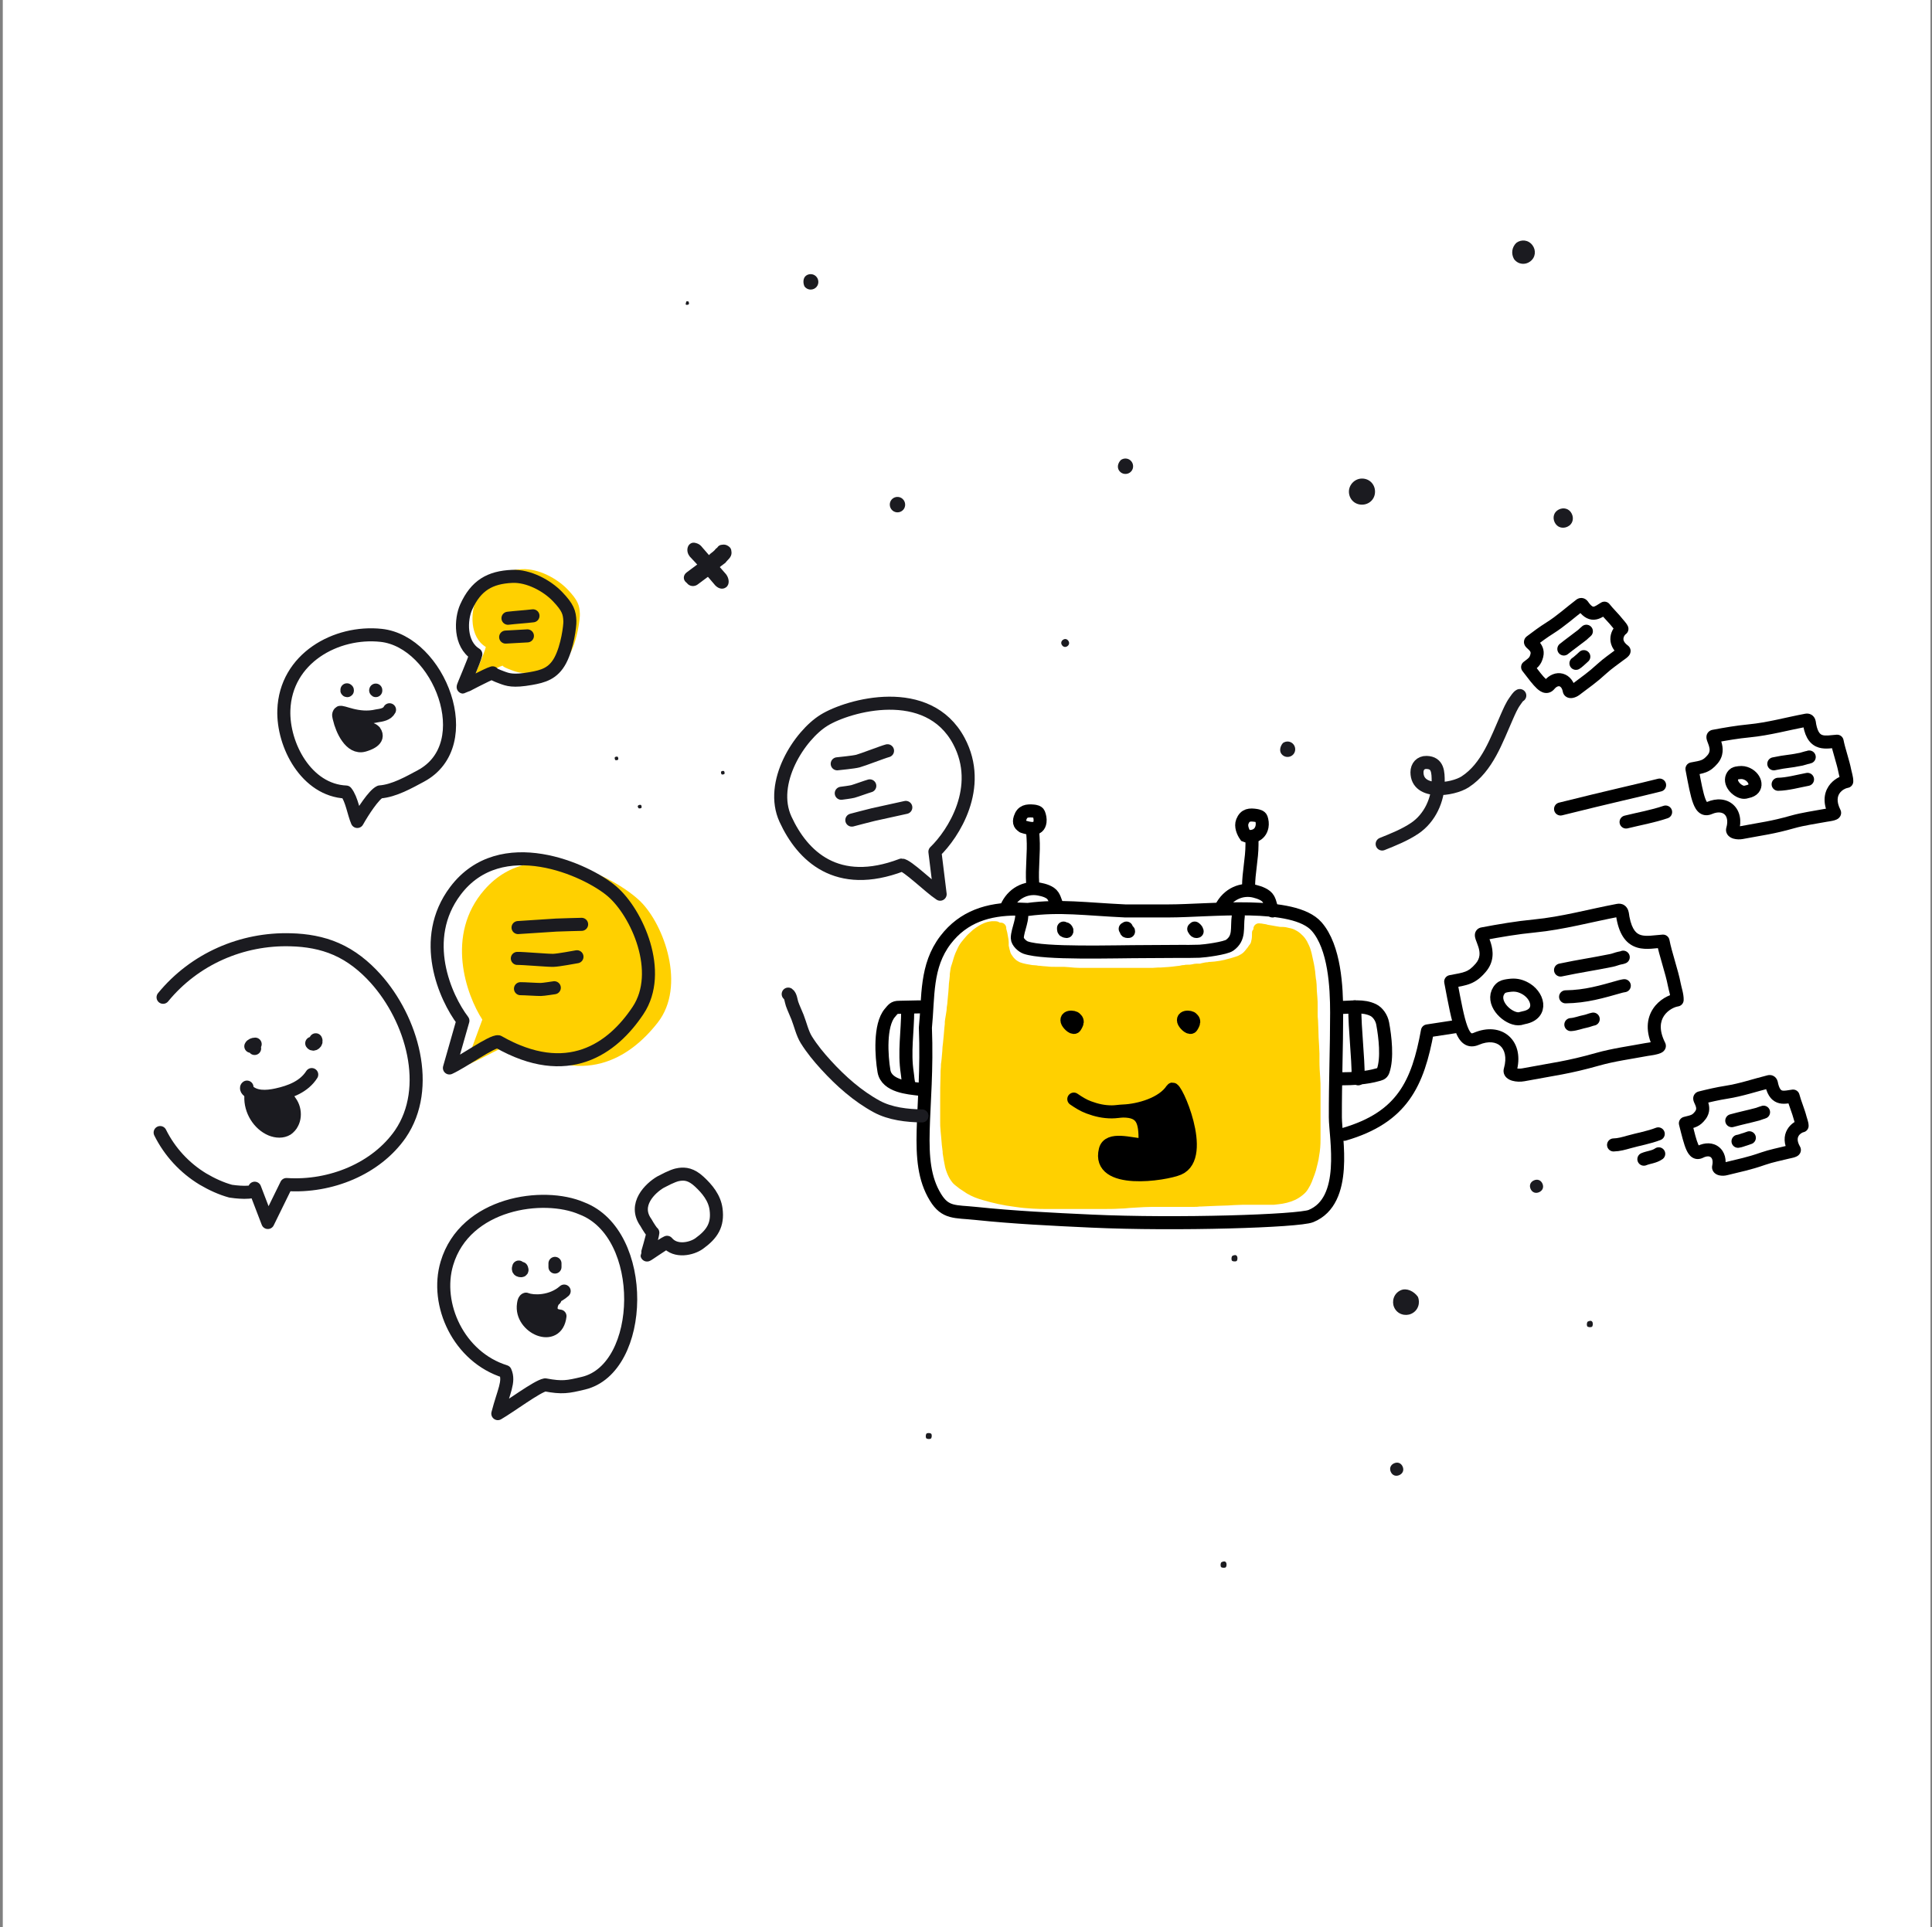 <svg width="444" height="443" viewBox="0 0 444 443" fill="none" xmlns="http://www.w3.org/2000/svg">
<rect x="0" y="0" width="444" height="443" fill="#808080" stroke="none"/>
<g clip-path="url(#clip0_1466_14060)">
<rect width="443" height="443" transform="translate(0.641)" fill="white"/>
<path d="M228.634 211.75C228.389 211.75 228.144 211.75 227.9 211.75C227.165 211.831 226.512 211.994 225.859 212.319C225.288 212.562 224.798 212.888 224.308 213.213C223.819 213.538 223.411 213.863 222.839 214.431C222.35 214.838 221.942 215.325 221.534 215.813C221.126 216.301 220.717 216.788 220.391 217.357C220.065 217.926 219.82 218.576 219.575 219.063C219.33 219.632 219.167 220.201 219.004 220.77C218.922 221.014 218.84 221.257 218.759 221.583C218.677 221.745 218.677 221.908 218.595 222.07C218.432 222.558 218.432 222.964 218.351 223.37C218.269 223.695 218.269 224.02 218.269 224.345C218.269 224.589 218.187 224.914 218.187 225.158C218.106 225.727 218.024 226.377 218.024 226.946C218.024 227.352 217.943 227.677 217.943 228.083C217.943 228.327 217.861 228.652 217.861 228.896C217.779 229.465 217.779 230.115 217.698 230.765C217.616 231.253 217.535 231.74 217.535 232.228C217.453 232.959 217.29 233.609 217.208 234.259C217.126 234.666 217.126 234.991 217.126 235.397C217.126 235.641 217.045 235.885 217.045 236.128C216.963 236.779 216.963 237.347 216.882 237.997C216.8 238.566 216.8 239.135 216.718 239.704C216.637 240.354 216.555 240.923 216.555 241.573C216.474 242.223 216.474 242.792 216.392 243.442C216.392 243.686 216.31 243.93 216.31 244.173C216.229 244.498 216.229 244.905 216.229 245.23C216.147 245.88 216.147 246.449 216.147 247.099C216.065 249.049 216.065 251.081 216.065 253.031V254.494C216.065 255.631 216.065 256.85 216.065 257.988C216.065 258.557 216.065 259.044 216.147 259.694V259.857C216.229 260.426 216.229 260.995 216.31 261.563C216.392 262.62 216.474 263.676 216.637 264.733V264.814V265.058C216.718 265.545 216.8 266.033 216.882 266.602C216.963 267.17 217.126 267.739 217.208 268.308C217.616 269.852 218.269 271.152 219.085 272.046C219.493 272.453 219.983 272.778 220.473 273.184L220.717 273.346C221.207 273.671 221.697 273.996 222.187 274.322C223.411 275.053 224.717 275.54 225.941 275.866C228.144 276.516 230.593 277.084 233.286 277.409C234.837 277.653 236.143 277.735 237.367 277.816C238.509 277.897 239.652 277.897 240.795 277.897H241.284C243.325 277.897 245.447 277.897 247.487 277.897H248.385H249.282H251.078C251.731 277.897 252.384 277.897 253.118 277.897C254.751 277.897 256.056 277.897 257.199 277.816C258.015 277.816 258.831 277.735 259.647 277.653C260.137 277.653 260.627 277.572 261.035 277.572C262.341 277.491 263.565 277.409 264.871 277.409C266.421 277.409 268.054 277.409 269.604 277.409H270.094H270.584C271.155 277.409 271.808 277.409 272.379 277.409H272.869H273.359C273.685 277.409 274.012 277.409 274.338 277.409C274.746 277.409 275.236 277.409 275.644 277.328H276.052C277.113 277.247 278.337 277.247 279.725 277.166C280.541 277.166 281.438 277.084 282.255 277.084C282.663 277.084 283.071 277.003 283.56 277.003C284.785 276.922 286.09 276.922 287.151 276.922C288.376 276.922 289.681 276.922 290.906 276.922H291.395H291.885C292.212 276.922 292.456 276.922 292.783 276.922C293.599 276.841 294.17 276.759 294.742 276.678C296.129 276.434 297.353 276.028 298.414 275.378C299.067 274.972 299.557 274.565 299.965 274.159C300.455 273.671 300.781 273.021 301.107 272.453C301.352 271.965 301.597 271.396 301.842 270.665C302.005 270.258 302.25 269.608 302.413 269.04C302.495 268.714 302.577 268.389 302.658 268.064C302.74 267.821 302.74 267.658 302.821 267.414C302.985 266.845 303.066 266.277 303.148 265.708C303.393 264.408 303.474 263.189 303.474 261.807C303.474 260.67 303.474 259.451 303.474 258.313C303.474 256.606 303.474 254.9 303.474 253.275V251.243V250.431C303.474 249.537 303.474 248.561 303.393 247.586C303.311 246.449 303.229 245.23 303.229 243.848C303.229 243.279 303.229 242.711 303.229 242.142C303.229 241.573 303.148 241.004 303.148 240.354C303.066 239.135 302.985 237.835 302.985 236.697C302.985 235.966 302.903 235.316 302.903 234.584C302.821 234.016 302.821 233.447 302.821 232.878C302.821 232.39 302.821 231.903 302.821 231.415C302.821 230.684 302.821 229.871 302.74 229.14C302.658 228.165 302.577 227.271 302.577 226.296C302.577 225.971 302.495 225.727 302.495 225.402L302.413 224.996C302.413 224.752 302.332 224.508 302.332 224.264C302.332 224.02 302.25 223.695 302.25 223.452V223.614V223.37C302.087 222.07 301.842 220.932 301.597 219.876C301.516 219.388 301.352 218.82 301.189 218.251C301.026 217.682 300.699 217.032 300.373 216.382C300.046 215.813 299.638 215.244 299.149 214.838C298.741 214.431 298.333 214.106 297.68 213.781C297.272 213.538 296.7 213.375 296.211 213.294L295.884 213.213C295.313 213.05 294.742 213.05 294.17 213.05C293.844 212.969 293.517 212.969 293.191 212.888C292.62 212.806 291.967 212.644 291.314 212.562L291.069 212.481L290.661 212.4H290.579C290.171 212.319 289.763 212.237 289.355 212.237H289.273C288.62 212.237 288.049 212.806 288.049 213.456C288.049 213.538 288.049 213.538 288.049 213.619C287.804 213.863 287.723 214.106 287.723 214.431C287.723 215 287.723 215.488 287.641 215.894C287.56 216.138 287.56 216.382 287.478 216.626C287.396 216.869 287.233 217.113 287.07 217.276C286.988 217.438 286.825 217.601 286.743 217.763C286.335 218.251 286.009 218.738 285.601 219.063C285.356 219.226 285.193 219.388 284.948 219.47C284.703 219.632 284.377 219.795 284.05 219.876C283.316 220.12 282.499 220.364 281.765 220.526L281.52 220.607C280.786 220.77 279.969 220.932 279.153 221.014C278.827 221.014 278.5 221.095 278.174 221.095C277.929 221.095 277.766 221.095 277.521 221.176C277.031 221.176 276.542 221.339 276.052 221.42L275.807 221.501H275.399H274.991C274.664 221.501 274.256 221.583 273.93 221.664C273.603 221.745 273.277 221.745 272.869 221.745C272.624 221.745 272.379 221.745 272.134 221.826C271.726 221.826 271.4 221.908 271.073 221.989C270.829 221.989 270.584 222.07 270.339 222.07C269.196 222.233 268.054 222.314 266.666 222.395H266.095C265.687 222.395 265.279 222.476 264.871 222.476C264.463 222.476 264.055 222.476 263.728 222.476H263.32H262.912H258.913H257.036H255.159C253.934 222.476 252.71 222.476 251.486 222.476C250.343 222.476 249.282 222.476 248.14 222.476C247.324 222.476 246.508 222.395 245.691 222.314C245.283 222.314 244.957 222.233 244.549 222.233C244.059 222.233 243.651 222.233 243.161 222.233H242.59C241.937 222.233 241.284 222.233 240.713 222.151C240.386 222.151 239.978 222.07 239.652 222.07C239.407 222.07 239.162 221.989 238.917 221.989C238.673 221.989 238.509 221.989 238.265 221.908C237.938 221.908 237.53 221.826 237.204 221.826C236.714 221.745 236.224 221.664 235.816 221.583C235.326 221.501 234.837 221.339 234.347 221.176C234.021 221.014 233.776 220.851 233.531 220.689C233.286 220.445 232.96 220.201 232.715 219.795C232.47 219.47 232.307 219.226 232.225 218.982C232.062 218.413 231.899 217.844 231.817 217.357C231.817 217.194 231.817 217.032 231.817 216.869V216.544C231.817 216.138 231.735 215.732 231.654 215.325C231.572 214.675 231.409 214.025 231.246 213.456C231.246 213.375 231.246 213.375 231.246 213.294C231.246 212.644 230.674 212.075 230.021 212.075H229.777C229.287 211.75 228.96 211.75 228.634 211.75Z" fill="#FFD000"/>
<path d="M236.21 209.044C235.354 209.044 234.504 208.946 233.66 208.946C227.147 208.946 221.415 210.655 217.287 216.065C212.698 222.08 213.387 229.06 212.669 236.212C213.407 255.578 209.801 266.721 214.983 275.202C217.264 278.934 219.473 278.416 224.193 278.91C233.06 279.84 241.915 280.264 250.815 280.677C270.423 281.585 298.429 280.677 301.269 279.519C309.937 275.987 306.898 261.543 306.884 256.817C306.858 248.773 307.179 240.775 307.179 232.746C307.179 226.907 306.728 217.731 302.593 212.991C297.329 206.955 278.05 209.382 268.567 209.382L258.569 209.382C249.261 208.946 243.635 208.065 236.21 209.044Z" stroke="black" stroke-width="3" stroke-linecap="round"/>
<path d="M308.199 231.559C310.629 231.559 313.277 231.028 315.612 232.179C316.561 232.646 317.496 233.849 317.76 235.272C318.332 238.355 318.891 243.212 317.864 246.149C317.612 246.87 317.038 246.91 316.538 247.055C314.047 247.781 310.816 247.973 308.199 247.973" stroke="black" stroke-width="3" stroke-linecap="round"/>
<path d="M311.349 231.436C311.349 237.026 312.136 242.496 312.136 247.973" stroke="black" stroke-width="3" stroke-linecap="round"/>
<path d="M211.341 231.436C209.756 231.436 208.164 231.536 206.591 231.536C205.458 231.536 205.214 231.995 204.501 232.829C202.102 235.637 202.56 242.752 203.15 246.213C203.751 249.736 208.966 250.063 211.056 250.336" stroke="black" stroke-width="3" stroke-linecap="round"/>
<path d="M208.978 249.548C208.647 248.615 208.653 247.623 208.503 246.661C207.748 241.818 208.601 237.051 208.601 232.224" stroke="black" stroke-width="3" stroke-linecap="round"/>
<path d="M280.638 208.605C282.212 205.474 285.391 204.11 288.372 204.868C289.499 205.154 290.951 205.667 291.488 206.635C291.995 207.548 292.032 208.504 292.45 209.387" stroke="black" stroke-width="3" stroke-linecap="round"/>
<path d="M286.937 203.875C286.937 200.559 287.725 197.376 287.725 194.123C287.725 193.699 287.725 193.275 287.725 192.851" stroke="black" stroke-width="3" stroke-linecap="round"/>
<path d="M290.033 189.997C289.62 192.16 287.529 192.591 286.215 192.063C285.648 191.249 285.087 189.915 285.511 188.838C286.134 187.256 287.241 187.211 288.689 187.438C289.062 187.496 289.72 187.66 289.862 188.08C290.063 188.673 290.154 189.363 290.033 189.997Z" stroke="black" stroke-width="3" stroke-linecap="round"/>
<path d="M231.288 208.596C232.652 205.368 235.734 203.797 238.758 204.356C239.902 204.567 241.384 204.982 241.985 205.913C242.551 206.79 242.651 207.742 243.126 208.596" stroke="black" stroke-width="3" stroke-linecap="round"/>
<path d="M237.321 203.062C237.086 199.516 237.646 196.061 237.415 192.584C237.385 192.13 237.355 191.677 237.325 191.224" stroke="black" stroke-width="3" stroke-linecap="round"/>
<path d="M235.067 189.985C236.413 190.424 238.745 191.081 239.013 188.895C239.092 188.254 238.955 187.572 238.716 186.994C238.546 186.583 237.88 186.463 237.503 186.43C236.043 186.3 234.941 186.418 234.425 188.037C234.073 189.14 234.425 189.701 235.358 190.078" stroke="black" stroke-width="3" stroke-linecap="round"/>
<path d="M246.777 252.637C247.907 253.408 248.952 254.074 250.239 254.55C251.995 255.199 253.633 255.572 255.517 255.572C256.397 255.572 257.228 255.409 258.091 255.376M258.091 255.376C262.671 255.376 263.163 257.888 263.163 262.221C263.163 263.095 262.984 263.107 262.194 263.107C260.082 263.107 254.773 261.287 254.016 264.325C252.012 272.37 267.765 269.947 270.869 268.613C277.389 265.809 270.057 249.311 269.368 250.386C267.238 253.711 261.713 255.242 258.091 255.376Z" stroke="black" stroke-width="3" stroke-linecap="round"/>
<path d="M273.903 234.291C274.336 233.821 271.648 233.307 272.009 234.718C272.14 235.23 273.201 236.391 273.741 236.121C273.92 236.031 274.326 235.186 274.336 234.966C274.389 233.831 273.005 233.861 272.604 234.731" stroke="black" stroke-width="3" stroke-linecap="round"/>
<path d="M247.13 234.291C247.563 233.821 244.874 233.307 245.235 234.718C245.366 235.23 246.428 236.391 246.967 236.121C247.146 236.031 247.553 235.186 247.563 234.966C247.615 233.831 246.231 233.861 245.831 234.731" stroke="black" stroke-width="3" stroke-linecap="round"/>
<path d="M234.571 209.387C235.413 210.83 233.791 213.719 233.791 215.632C233.791 216.475 234.93 217.535 235.708 217.806C239.992 219.301 255.721 218.73 263.489 218.73C265.999 218.73 268.508 218.686 271.017 218.686C272.566 218.686 274.116 218.705 275.663 218.644C276.86 218.597 281.632 217.964 282.606 217.262C284.99 215.544 284.181 213.325 284.575 210.552" stroke="black" stroke-width="3" stroke-linecap="round"/>
<path d="M244.414 213.325C244.42 213.702 244.42 213.898 244.651 213.982C244.718 214.007 245.139 214.194 245.18 214.071C245.274 213.789 245.043 213.567 244.928 213.501" stroke="black" stroke-width="3" stroke-linecap="round"/>
<path d="M258.875 213.325C258.727 213.904 258.676 214.176 259.352 214.1C259.521 214.081 258.734 213.541 258.588 213.497" stroke="black" stroke-width="3" stroke-linecap="round"/>
<path d="M274.338 213.521C274.482 213.772 274.613 214.014 274.816 214.087C274.854 214.101 275.147 214.15 275.124 214.055C275.036 213.686 274.749 213.456 274.556 213.325" stroke="black" stroke-width="3" stroke-linecap="round"/>
<path d="M263.079 256.048C263.67 255.466 264.341 254.961 264.993 254.448C265.316 254.193 265.681 254.014 266.015 253.778C266.351 253.541 266.683 253.305 267.039 253.096C267.452 252.854 267.906 252.613 268.359 252.464C268.466 252.429 268.544 252.366 268.645 252.317C268.777 252.254 268.92 252.21 269.048 252.141C269.356 251.976 269.903 251.755 270.19 252.07C270.321 252.214 270.37 252.431 270.421 252.612C270.479 252.813 270.54 253.012 270.592 253.215C270.795 254.015 271.034 254.816 271.321 255.592C271.562 256.246 271.729 256.92 271.931 257.586C272.041 257.95 272.141 258.314 272.243 258.68C272.344 259.04 272.376 259.406 272.462 259.769C272.534 260.073 272.539 260.378 272.592 260.684C272.669 261.122 272.716 261.592 272.739 262.037C272.776 262.769 272.783 263.535 272.667 264.259C272.604 264.654 272.478 265.035 272.293 265.389C272.193 265.582 271.976 265.693 271.816 265.835C271.574 266.05 271.296 266.259 271.008 266.41C270.324 266.77 269.655 267.098 268.895 267.279C268.18 267.45 267.465 267.626 266.75 267.796C265.958 267.985 265.162 268.095 264.356 268.199C264.16 268.224 263.966 268.27 263.768 268.289C263.526 268.311 263.288 268.308 263.046 268.343C262.712 268.392 262.371 268.443 262.033 268.447C261.375 268.455 260.704 268.312 260.063 268.177C259.848 268.131 259.627 268.057 259.421 267.98C258.974 267.815 258.484 267.705 258.021 267.593C257.726 267.521 257.412 267.467 257.125 267.367C257.023 267.331 256.932 267.272 256.856 267.197C256.616 266.96 256.38 266.749 256.295 266.412C256.221 266.119 256.231 265.783 256.231 265.483C256.231 265.239 256.213 264.988 256.245 264.746C256.276 264.513 256.49 263.968 256.724 263.875C256.944 263.787 257.239 263.787 257.468 263.783C257.949 263.777 258.414 263.789 258.889 263.845C259.306 263.894 259.726 263.938 260.146 263.888C260.736 263.819 261.308 263.658 261.881 263.509C262.323 263.394 262.763 263.292 263.212 263.209C263.55 263.147 263.863 263.068 264.175 262.917C264.673 262.677 265.019 262.123 265.045 261.575C265.061 261.256 265.068 260.915 264.997 260.604C264.873 260.065 264.841 259.513 264.817 258.961C264.798 258.527 264.702 258.103 264.673 257.67C264.651 257.336 264.512 257.052 264.438 256.733C264.389 256.523 264.344 256.279 264.381 256.064C264.441 255.719 264.683 255.524 264.91 255.285C265.032 255.156 265.164 255.076 265.309 254.976C265.579 254.79 265.827 254.582 266.112 254.419C266.608 254.135 267.136 253.947 267.659 253.721C268.056 253.549 268.496 253.387 268.929 253.328C269.122 253.301 269.271 253.383 269.374 253.552C269.448 253.673 269.469 253.83 269.493 253.966C269.557 254.335 269.607 254.705 269.641 255.078C269.713 255.871 269.79 256.678 269.988 257.451C270.117 257.953 270.258 258.448 270.398 258.946C270.522 259.389 270.67 259.814 270.711 260.275C270.774 260.994 270.799 261.71 270.799 262.432C270.799 263.045 270.706 263.63 270.601 264.233C270.568 264.427 270.497 264.706 270.376 264.862C270.275 264.991 270.123 265.061 269.977 265.132C269.471 265.378 268.908 265.498 268.386 265.708C267.828 265.932 267.221 266.086 266.64 266.24C266.162 266.367 265.674 266.484 265.189 266.584C264.716 266.681 264.246 266.826 263.768 266.899C262.839 267.04 261.856 267.212 260.916 267.102C260.265 267.026 259.62 266.926 258.972 266.839C258.647 266.795 258.107 266.703 257.987 266.348C257.871 266.006 258.238 265.851 258.53 265.795C259.424 265.625 260.353 265.963 261.241 265.671C261.464 265.598 261.677 265.508 261.895 265.421C262.227 265.289 262.596 265.236 262.952 265.211C263.557 265.169 264.158 265.18 264.762 265.108C265.213 265.054 265.66 264.965 266.104 264.862C266.939 264.668 267.732 264.28 268.58 264.141C268.828 264.1 269.146 264.068 269.286 263.826C269.417 263.598 269.293 263.268 269.244 263.034C269.127 262.473 269.046 261.907 269.006 261.335C268.964 260.743 268.981 260.149 268.981 259.556C268.981 258.947 269.025 258.325 268.933 257.721C268.888 257.427 268.876 257.14 268.812 256.847C268.757 256.588 268.657 256.363 268.572 256.113C268.486 255.864 268.371 255.629 268.296 255.375C268.281 255.325 268.238 255.204 268.172 255.19C268.096 255.173 268.003 255.257 267.955 255.303C267.79 255.458 267.638 255.628 267.462 255.772C267.203 255.985 266.878 256.157 266.591 256.323C266.514 256.367 266.51 256.551 266.517 256.623C266.531 256.769 266.659 256.924 266.743 257.034C266.92 257.267 266.979 257.491 267.064 257.761C267.204 258.21 267.372 258.677 267.432 259.144C267.467 259.422 267.462 259.711 267.462 259.991C267.462 260.439 267.479 260.891 267.459 261.339C267.443 261.716 267.415 262.109 267.35 262.482C267.318 262.666 267.306 262.86 267.201 263.019C267.079 263.204 266.824 263.226 266.627 263.272C266.141 263.386 265.662 263.501 265.188 263.654C265.106 263.68 264.918 263.838 264.953 263.76C265.017 263.618 265.102 263.486 265.177 263.35C265.414 262.915 265.568 262.431 265.695 261.955C265.916 261.133 265.893 260.239 265.893 259.392C265.893 259.116 265.899 258.849 265.938 258.574C265.955 258.45 265.964 258.316 265.998 258.195C266.012 258.147 266.053 258.381 266.054 258.383C266.123 258.786 266.122 259.198 266.115 259.605C266.106 260.07 266.135 260.598 266.018 261.052C265.847 261.712 265.521 262.438 265.067 262.961C264.834 263.229 264.539 263.427 264.24 263.617C263.711 263.954 263.172 264.273 262.587 264.503C261.884 264.78 261.138 265.073 260.397 265.225C260.013 265.304 259.61 265.348 259.219 265.383C258.949 265.408 258.66 265.423 258.389 265.397C258.183 265.377 258.012 265.31 257.825 265.231" stroke="black" stroke-width="3" stroke-linecap="round"/>
<path d="M216.057 205.538C213.636 203.957 208.41 198.79 207.201 198.841C192.297 204.504 184.406 196.739 180.525 188.321C176.644 179.904 183.762 169.012 189.382 165.547C195.003 162.083 213.249 156.989 220.362 170.319C226.051 180.983 219.062 191.735 214.856 195.778L216.057 205.538Z" stroke="#1B1B20" stroke-width="3" stroke-miterlimit="10" stroke-linecap="round" stroke-linejoin="round"/>
<path d="M192.405 175.566C192.991 175.489 196.098 175.213 197.162 174.937C198.226 174.661 202.902 172.842 203.965 172.566" stroke="#1B1B20" stroke-width="3" stroke-miterlimit="10" stroke-linecap="round" stroke-linejoin="round"/>
<path d="M193.334 182.337C193.664 182.287 195.413 182.077 196.016 181.92C196.619 181.764 199.286 180.793 199.889 180.636" stroke="#1B1B20" stroke-width="3" stroke-miterlimit="10" stroke-linecap="round" stroke-linejoin="round"/>
<path d="M195.762 188.506C196.368 188.349 199.543 187.505 200.685 187.237C201.827 186.968 207.027 185.857 208.168 185.589" stroke="#1B1B20" stroke-width="3" stroke-miterlimit="10" stroke-linecap="round" stroke-linejoin="round"/>
<path d="M333.39 225.628L333.112 224.154C332.298 224.308 331.762 225.093 331.916 225.907L333.39 225.628ZM340.28 222.455L339.142 221.478L340.28 222.455ZM352.638 212.84L352.782 214.334L352.638 212.84ZM382.187 216.324L383.661 216.046C383.521 215.303 382.849 214.78 382.094 214.827L382.187 216.324ZM385.429 229.846L385.655 231.329C386.37 231.22 386.905 230.617 386.929 229.894L385.429 229.846ZM381.327 240.347L382.668 239.674L381.327 240.347ZM367.172 243.474L366.764 242.031L367.172 243.474ZM339.267 238.783L339.859 240.161L339.267 238.783ZM340.958 216.13C344.954 215.376 348.797 214.717 352.782 214.334L352.494 211.347C348.371 211.744 344.422 212.423 340.402 213.182L340.958 216.13ZM372.118 210.715C372.132 210.713 371.916 210.752 371.654 210.587C371.537 210.514 371.459 210.428 371.412 210.363C371.39 210.331 371.375 210.305 371.367 210.288C371.358 210.271 371.354 210.261 371.354 210.26C371.353 210.259 371.355 210.265 371.359 210.278C371.363 210.291 371.368 210.31 371.373 210.336C371.384 210.389 371.396 210.456 371.408 210.546C371.422 210.645 371.431 210.723 371.448 210.848C371.463 210.958 371.481 211.092 371.507 211.228L374.455 210.672C374.427 210.526 374.42 210.421 374.379 210.127C374.347 209.9 374.292 209.554 374.165 209.213C374.036 208.867 373.78 208.38 373.248 208.046C372.693 207.698 372.084 207.669 371.561 207.767L372.118 210.715ZM380.713 216.603C380.999 218.116 381.532 219.963 382.036 221.71C382.552 223.504 383.039 225.199 383.292 226.544L386.24 225.987C385.955 224.474 385.422 222.628 384.918 220.88C384.402 219.087 383.915 217.391 383.661 216.046L380.713 216.603ZM383.292 226.544C383.404 227.134 383.612 227.886 383.73 228.391C383.869 228.983 383.942 229.44 383.93 229.798L386.929 229.894C386.953 229.121 386.8 228.343 386.651 227.707C386.481 226.983 386.339 226.511 386.24 225.987L383.292 226.544ZM379.986 241.019C379.859 240.766 379.801 240.443 379.877 240.108C379.946 239.802 380.101 239.601 380.194 239.502C380.355 239.33 380.495 239.285 380.429 239.314C380.342 239.352 380.127 239.416 379.783 239.489C379.465 239.556 379.119 239.612 378.818 239.658C378.569 239.696 378.244 239.74 378.122 239.763L378.679 242.711C378.673 242.712 378.682 242.71 378.721 242.704C378.755 242.699 378.798 242.693 378.854 242.685C378.961 242.669 379.106 242.648 379.267 242.624C379.588 242.575 379.999 242.509 380.4 242.425C380.775 242.346 381.241 242.232 381.624 242.066C381.793 241.992 382.114 241.84 382.383 241.553C382.53 241.396 382.719 241.137 382.802 240.771C382.892 240.375 382.826 239.99 382.668 239.674L379.986 241.019ZM378.122 239.763C374.515 240.444 370.494 240.975 366.764 242.031L367.581 244.917C371.142 243.91 374.839 243.436 378.679 242.711L378.122 239.763ZM366.764 242.031C359.942 243.96 356.925 244.233 349.795 245.579L350.352 248.527C357.326 247.211 360.588 246.895 367.581 244.917L366.764 242.031ZM349.795 245.579C349.331 245.667 348.748 245.642 348.376 245.535C348.178 245.479 348.198 245.444 348.292 245.538C348.352 245.599 348.446 245.719 348.499 245.903C348.555 246.095 348.541 246.27 348.506 246.394L345.62 245.573C345.385 246.399 345.665 247.151 346.165 247.654C346.588 248.079 347.128 248.299 347.55 248.419C348.418 248.668 349.478 248.692 350.352 248.527L349.795 245.579ZM333.668 227.102C335.299 226.795 336.699 226.58 337.9 226.105C339.212 225.585 340.259 224.782 341.418 223.432L339.142 221.478C338.211 222.563 337.542 223.02 336.796 223.315C335.939 223.655 334.94 223.809 333.112 224.154L333.668 227.102ZM338.676 237.404C338.217 237.601 338.151 237.489 338.136 237.478C337.965 237.357 337.637 236.965 337.241 235.917C336.464 233.857 335.817 230.398 334.864 225.35L331.916 225.907C332.84 230.802 333.539 234.604 334.435 236.976C334.876 238.145 335.465 239.262 336.402 239.926C337.494 240.7 338.725 240.648 339.859 240.161L338.676 237.404ZM348.506 246.394C349.452 243.065 348.851 240.029 346.813 238.186C344.769 236.338 341.729 236.094 338.676 237.404L339.859 240.161C342.164 239.172 343.865 239.565 344.801 240.411C345.742 241.262 346.359 242.976 345.62 245.573L348.506 246.394ZM385.204 228.363C383.589 228.609 381.311 229.729 379.908 231.843C378.42 234.083 378.069 237.197 379.986 241.019L382.668 239.674C381.152 236.653 381.608 234.706 382.407 233.502C383.291 232.171 384.78 231.462 385.655 231.329L385.204 228.363ZM371.507 211.228C371.866 213.129 372.441 214.602 373.259 215.699C374.101 216.827 375.145 217.481 376.275 217.812C377.361 218.13 378.478 218.135 379.469 218.072C379.97 218.041 380.471 217.989 380.936 217.941C381.412 217.893 381.853 217.848 382.281 217.821L382.094 214.827C381.597 214.858 381.097 214.909 380.631 214.957C380.155 215.006 379.713 215.051 379.281 215.078C378.407 215.133 377.703 215.104 377.118 214.933C376.576 214.774 376.095 214.482 375.664 213.905C375.209 213.296 374.763 212.302 374.455 210.672L371.507 211.228ZM352.782 214.334C359.333 213.703 365.914 211.886 372.118 210.715L371.561 207.767C364.999 209.006 358.883 210.733 352.494 211.347L352.782 214.334ZM341.418 223.432C343.464 221.05 343.153 218.536 342.637 216.836C342.51 216.417 342.368 216.037 342.248 215.723C342.117 215.384 342.031 215.17 341.971 214.987C341.894 214.753 341.958 214.845 341.935 215.064C341.919 215.219 341.852 215.496 341.617 215.753C341.382 216.011 341.111 216.101 340.958 216.13L340.402 213.182C340.098 213.24 339.715 213.387 339.403 213.729C339.091 214.071 338.982 214.459 338.951 214.751C338.9 215.241 339.049 215.705 339.122 215.928C339.213 216.201 339.343 216.528 339.447 216.799C339.561 217.094 339.671 217.393 339.766 217.706C340.138 218.935 340.234 220.206 339.142 221.478L341.418 223.432Z" fill="black"/>
<path d="M358.633 222.969C363.304 221.986 365.743 221.694 370.385 220.75C370.991 220.627 371.572 220.367 372.179 220.236C372.473 220.172 372.766 220.141 373.041 220.015" stroke="black" stroke-width="3" stroke-linecap="round"/>
<path d="M359.796 229.127C364.461 229.06 368.036 227.989 372.451 226.738C372.723 226.661 373.006 226.62 373.284 226.568" stroke="black" stroke-width="3" stroke-linecap="round"/>
<path d="M361.001 235.511C362.16 235.437 363.227 234.974 364.344 234.763C364.972 234.645 365.527 234.364 366.145 234.248" stroke="black" stroke-width="3" stroke-linecap="round"/>
<path d="M345.183 226.939C344.619 227.277 344.166 228.025 344.033 228.664C343.434 231.543 347.192 234.549 349.339 234.144C349.644 234.086 349.897 233.98 350.213 233.92C354.741 233.066 353.53 228.611 350.214 227.019C349.126 226.497 348.187 226.344 346.993 226.486L346.975 226.489C346.419 226.555 345.674 226.644 345.183 226.939Z" stroke="black" stroke-width="3" stroke-linecap="round"/>
<path d="M388.836 176.734L388.558 175.26C387.744 175.414 387.209 176.198 387.363 177.012L388.836 176.734ZM393.547 174.565L392.409 173.588L393.547 174.565ZM401.994 167.992L402.138 169.486L401.994 167.992ZM422.194 170.374L423.667 170.096C423.527 169.352 422.855 168.83 422.1 168.877L422.194 170.374ZM424.41 179.617L424.636 181.1C425.35 180.991 425.886 180.388 425.909 179.665L424.41 179.617ZM421.605 186.795L422.946 186.123L421.605 186.795ZM411.929 188.933L411.521 187.49L411.929 188.933ZM398.183 190.648L399.626 191.059L398.183 190.648ZM392.854 185.726L393.445 187.104L392.854 185.726ZM394.098 170.707C396.826 170.192 399.436 169.746 402.138 169.486L401.85 166.499C399.01 166.773 396.294 167.24 393.542 167.76L394.098 170.707ZM415.398 167.006C415.327 167.019 415.049 167.048 414.741 166.854C414.455 166.675 414.36 166.439 414.343 166.394C414.328 166.355 414.337 166.361 414.355 166.49C414.364 166.556 414.37 166.6 414.382 166.693C414.392 166.77 414.406 166.872 414.426 166.978L417.374 166.422C417.358 166.336 417.358 166.299 417.326 166.071C417.303 165.911 417.26 165.632 417.155 165.347C417.047 165.058 416.82 164.618 416.335 164.313C415.827 163.994 415.279 163.975 414.841 164.058L415.398 167.006ZM420.72 170.652C420.92 171.714 421.292 173 421.634 174.187C421.989 175.421 422.314 176.555 422.483 177.448L425.43 176.891C425.23 175.83 424.858 174.545 424.517 173.357C424.161 172.124 423.836 170.989 423.667 170.096L420.72 170.652ZM422.483 177.448C422.561 177.862 422.713 178.42 422.786 178.731C422.879 179.129 422.916 179.39 422.911 179.569L425.909 179.665C425.928 179.071 425.81 178.489 425.707 178.046C425.583 177.517 425.496 177.239 425.43 176.891L422.483 177.448ZM420.264 187.468C420.133 187.205 420.073 186.872 420.151 186.527C420.223 186.211 420.383 186.002 420.485 185.893C420.587 185.784 420.68 185.723 420.721 185.697C420.767 185.669 420.798 185.656 420.802 185.654C420.809 185.651 420.783 185.662 420.709 185.683C420.641 185.702 420.554 185.723 420.453 185.744C420.248 185.787 420.022 185.824 419.819 185.855C419.669 185.878 419.421 185.912 419.326 185.93L419.883 188.878C419.874 188.88 419.892 188.876 419.983 188.863C420.056 188.853 420.156 188.838 420.268 188.821C420.491 188.787 420.782 188.74 421.069 188.68C421.33 188.625 421.689 188.54 421.998 188.406C422.129 188.348 422.422 188.213 422.674 187.944C422.812 187.797 422.996 187.547 423.077 187.19C423.165 186.803 423.1 186.429 422.946 186.123L420.264 187.468ZM419.326 185.93C416.897 186.389 414.098 186.761 411.521 187.49L412.338 190.376C414.745 189.695 417.222 189.38 419.883 188.878L419.326 185.93ZM411.521 187.49C406.885 188.801 404.861 188.981 399.963 189.906L400.519 192.854C405.262 191.958 407.53 191.736 412.338 190.376L411.521 187.49ZM399.963 189.906C399.855 189.926 399.711 189.938 399.558 189.933C399.403 189.927 399.282 189.906 399.211 189.886C399.111 189.857 399.214 189.863 399.36 190.009C399.446 190.096 399.559 190.245 399.621 190.462C399.686 190.686 399.672 190.897 399.626 191.059L396.74 190.238C396.527 190.987 396.785 191.674 397.233 192.125C397.604 192.498 398.061 192.677 398.385 192.77C399.057 192.962 399.857 192.979 400.519 192.854L399.963 189.906ZM389.115 178.208C390.198 178.003 391.219 177.847 392.094 177.501C393.08 177.11 393.857 176.506 394.685 175.542L392.409 173.588C391.808 174.287 391.411 174.545 390.99 174.711C390.459 174.922 389.839 175.018 388.558 175.26L389.115 178.208ZM392.263 184.347C392.056 184.436 392.195 184.333 392.355 184.447C392.36 184.45 392.176 184.297 391.913 183.6C391.4 182.241 390.967 179.931 390.31 176.456L387.363 177.012C387.99 180.334 388.476 182.988 389.107 184.659C389.415 185.477 389.86 186.355 390.621 186.895C391.538 187.545 392.563 187.483 393.445 187.104L392.263 184.347ZM399.626 191.059C400.306 188.667 399.897 186.383 398.33 184.966C396.758 183.545 394.468 183.401 392.263 184.347L393.445 187.104C394.903 186.479 395.854 186.771 396.318 187.191C396.788 187.616 397.212 188.579 396.74 190.238L399.626 191.059ZM424.184 178.134C422.963 178.32 421.281 179.151 420.24 180.719C419.114 182.415 418.89 184.728 420.264 187.468L422.946 186.123C421.974 184.184 422.302 183.038 422.739 182.379C423.261 181.593 424.154 181.173 424.636 181.1L424.184 178.134ZM414.426 166.978C414.68 168.321 415.093 169.403 415.71 170.23C416.351 171.089 417.153 171.593 418.019 171.846C418.841 172.087 419.669 172.086 420.365 172.042C420.718 172.02 421.07 171.984 421.387 171.952C421.714 171.918 422.005 171.889 422.287 171.871L422.1 168.877C421.749 168.899 421.398 168.935 421.081 168.967C420.754 169.001 420.461 169.03 420.177 169.048C419.598 169.085 419.182 169.061 418.861 168.967C418.584 168.886 418.344 168.744 418.115 168.436C417.861 168.097 417.577 167.494 417.374 166.422L414.426 166.978ZM402.138 169.486C406.641 169.052 411.214 167.796 415.398 167.006L414.841 164.058C410.299 164.916 406.192 166.081 401.85 166.499L402.138 169.486ZM394.685 175.542C396.234 173.738 395.987 171.823 395.612 170.586C395.52 170.283 395.418 170.011 395.334 169.793C395.241 169.55 395.19 169.422 395.153 169.311C395.1 169.149 395.177 169.3 395.15 169.562C395.131 169.738 395.058 170.034 394.811 170.304C394.563 170.575 394.275 170.674 394.098 170.707L393.542 167.76C393.261 167.812 392.897 167.951 392.596 168.28C392.297 168.608 392.194 168.979 392.166 169.249C392.119 169.696 392.255 170.101 392.304 170.252C392.371 170.453 392.467 170.694 392.534 170.869C392.61 171.067 392.681 171.259 392.741 171.456C392.973 172.221 393.004 172.894 392.409 173.588L394.685 175.542Z" fill="black"/>
<path d="M407.646 175.567C410.839 174.895 410.795 175.148 413.968 174.503C414.382 174.419 414.779 174.241 415.195 174.151C415.395 174.108 415.596 174.087 415.784 174" stroke="black" stroke-width="3" stroke-linecap="round"/>
<path d="M408.641 180.27C410.769 180.239 413.239 179.551 415.394 179.144" stroke="black" stroke-width="3" stroke-linecap="round"/>
<path d="M398.63 177.862C398.299 178.061 398.032 178.501 397.954 178.877C397.602 180.569 399.811 182.337 401.073 182.098C401.253 182.064 401.401 182.002 401.588 181.967C404.249 181.464 403.538 178.845 401.588 177.91C400.949 177.603 400.396 177.513 399.694 177.596L399.684 177.598C399.357 177.637 398.919 177.689 398.63 177.862Z" stroke="black" stroke-width="3" stroke-linecap="round"/>
<path d="M381.396 180.458C377.079 181.562 369.88 183.138 358.64 185.95" stroke="black" stroke-width="3" stroke-linecap="round"/>
<path d="M382.781 186.651C379.8 187.666 376.74 188.189 373.695 188.944" stroke="black" stroke-width="3" stroke-linecap="round"/>
<path d="M387.327 258.192L386.962 256.737C386.159 256.938 385.671 257.753 385.872 258.557L387.327 258.192ZM390.765 256.356L389.572 255.447L389.572 255.447L390.765 256.356ZM396.813 251.05L397.045 252.532L396.813 251.05ZM412.076 251.943L413.531 251.578C413.347 250.844 412.646 250.362 411.895 250.454L412.076 251.943ZM414.148 258.781L414.461 260.248C415.168 260.097 415.667 259.463 415.648 258.74L414.148 258.781ZM412.362 264.291L413.661 263.541L412.362 264.291ZM405.196 266.324L404.703 264.907L405.196 266.324ZM390.74 264.762L391.411 266.103L390.74 264.762ZM391.099 253.798C393.12 253.292 395.046 252.844 397.045 252.532L396.582 249.568C394.446 249.901 392.415 250.376 390.37 250.888L391.099 253.798ZM406.918 250.078C406.804 250.107 406.494 250.147 406.149 249.958C405.828 249.782 405.701 249.527 405.668 249.454C405.638 249.386 405.639 249.357 405.657 249.449C405.667 249.497 405.671 249.522 405.686 249.597C405.697 249.656 405.714 249.74 405.736 249.829L408.646 249.1C408.633 249.047 408.636 249.046 408.598 248.856C408.573 248.733 408.523 248.492 408.413 248.244C408.302 247.991 408.068 247.589 407.591 247.328C407.09 247.053 406.577 247.071 406.189 247.168L406.918 250.078ZM410.621 252.307C410.824 253.116 411.167 254.083 411.474 254.953C411.797 255.868 412.084 256.687 412.245 257.329L415.155 256.6C414.953 255.792 414.61 254.825 414.303 253.955C413.98 253.039 413.692 252.22 413.531 251.578L410.621 252.307ZM412.245 257.329C412.324 257.644 412.473 258.091 412.534 258.294C412.62 258.583 412.647 258.738 412.649 258.821L415.648 258.74C415.635 258.242 415.508 257.771 415.409 257.438C415.285 257.02 415.218 256.849 415.155 256.6L412.245 257.329ZM411.063 265.041C410.913 264.782 410.833 264.448 410.891 264.093C410.945 263.769 411.095 263.545 411.195 263.426C411.294 263.306 411.39 263.234 411.437 263.201C411.488 263.166 411.526 263.145 411.54 263.138C411.567 263.125 411.519 263.149 411.352 263.194C411.211 263.233 411.05 263.269 410.903 263.301C410.806 263.321 410.601 263.362 410.523 263.382L411.252 266.292C411.236 266.296 411.239 266.294 411.311 266.28C411.364 266.269 411.441 266.253 411.526 266.235C411.694 266.199 411.918 266.149 412.141 266.089C412.338 266.035 412.634 265.947 412.896 265.815C413.004 265.76 413.274 265.617 413.501 265.345C413.626 265.194 413.792 264.939 413.851 264.583C413.915 264.197 413.829 263.832 413.661 263.541L411.063 265.041ZM410.523 263.382C408.749 263.826 406.625 264.239 404.703 264.907L405.688 267.741C407.444 267.13 409.249 266.794 411.252 266.292L410.523 263.382ZM404.703 264.907C401.303 266.089 399.822 266.307 396.169 267.222L396.898 270.132C400.398 269.255 402.12 268.981 405.688 267.741L404.703 264.907ZM396.169 267.222C396.032 267.257 395.847 267.254 395.776 267.238C395.728 267.228 395.876 267.246 396.059 267.41C396.166 267.505 396.297 267.662 396.378 267.892C396.462 268.128 396.462 268.359 396.421 268.544L393.492 267.895C393.333 268.613 393.616 269.25 394.061 269.647C394.424 269.971 394.846 270.104 395.121 270.166C395.696 270.295 396.356 270.268 396.898 270.132L396.169 267.222ZM387.692 259.647C388.471 259.452 389.28 259.279 389.963 258.961C390.754 258.592 391.354 258.059 391.959 257.264L389.572 255.447C389.178 255.965 388.936 256.13 388.696 256.241C388.348 256.403 387.937 256.493 386.962 256.737L387.692 259.647ZM390.068 263.42C389.999 263.455 390.241 263.343 390.506 263.508C390.608 263.572 390.502 263.553 390.28 263.056C389.852 262.097 389.433 260.425 388.782 257.827L385.872 258.557C386.485 261.003 386.976 263.015 387.54 264.279C387.815 264.893 388.225 265.621 388.919 266.054C389.775 266.588 390.685 266.467 391.411 266.103L390.068 263.42ZM396.421 268.544C396.846 266.627 396.43 264.767 395.049 263.658C393.662 262.546 391.772 262.567 390.068 263.42L391.411 266.103C392.387 265.614 392.948 265.82 393.171 265.998C393.399 266.181 393.752 266.721 393.492 267.895L396.421 268.544ZM413.836 257.314C412.837 257.527 411.517 258.281 410.746 259.605C409.899 261.061 409.855 262.95 411.063 265.041L413.661 263.541C412.901 262.226 413.118 261.495 413.339 261.114C413.637 260.602 414.194 260.305 414.461 260.248L413.836 257.314ZM405.736 249.829C405.994 250.858 406.372 251.711 406.92 252.362C407.494 253.043 408.19 253.427 408.925 253.596C409.616 253.754 410.289 253.711 410.824 253.645C411.096 253.612 411.365 253.568 411.6 253.53C411.846 253.49 412.056 253.456 412.258 253.432L411.895 250.454C411.624 250.487 411.355 250.531 411.12 250.569C410.875 250.609 410.663 250.643 410.459 250.668C410.041 250.719 409.779 250.714 409.597 250.672C409.459 250.64 409.345 250.585 409.215 250.429C409.058 250.244 408.837 249.862 408.646 249.1L405.736 249.829ZM397.045 252.532C400.425 252.004 403.858 250.845 406.918 250.078L406.189 247.168C402.775 248.023 399.802 249.065 396.582 249.568L397.045 252.532ZM391.959 257.264C393.152 255.697 392.846 254.119 392.488 253.15C392.401 252.913 392.308 252.704 392.235 252.542C392.151 252.356 392.112 252.275 392.084 252.205C392.037 252.085 392.132 252.262 392.119 252.547C392.11 252.737 392.051 253.045 391.815 253.337C391.577 253.63 391.286 253.751 391.099 253.798L390.37 250.888C390.106 250.954 389.759 251.109 389.485 251.447C389.211 251.784 389.134 252.151 389.122 252.411C389.103 252.837 389.253 253.202 389.296 253.312C389.359 253.471 389.448 253.661 389.503 253.781C389.568 253.924 389.625 254.055 389.674 254.188C389.86 254.694 389.878 255.045 389.572 255.447L391.959 257.264Z" fill="black"/>
<path d="M397.986 257.594C400.352 256.949 401.595 256.725 403.947 256.101C404.254 256.019 404.544 255.868 404.852 255.782C405.001 255.741 405.15 255.716 405.287 255.643" stroke="black" stroke-width="3" stroke-linecap="round"/>
<path d="M399.42 262.332C400.012 262.259 400.546 261.989 401.113 261.847C401.431 261.767 401.707 261.607 402.021 261.528" stroke="black" stroke-width="3" stroke-linecap="round"/>
<path d="M351.068 153.329L350.158 152.137C349.5 152.639 349.373 153.581 349.876 154.239L351.068 153.329ZM353.188 150.674L351.732 150.311L351.732 150.311L353.188 150.674ZM356.2 144.341L356.999 145.611L356.2 144.341ZM368.726 139.794L369.918 138.884C369.459 138.283 368.624 138.117 367.971 138.498L368.726 139.794ZM372.742 144.554L373.61 145.777C374.2 145.359 374.407 144.58 374.104 143.924L372.742 144.554ZM373.212 149.581L374.108 148.378L373.212 149.581ZM368.176 153.678L367.163 152.572L368.176 153.678ZM356.065 157.411L357.213 158.378L356.065 157.411ZM352.69 148.664C354.132 147.563 355.514 146.545 356.999 145.611L355.402 143.071C353.799 144.08 352.331 145.163 350.869 146.28L352.69 148.664ZM364.071 140.232C363.963 140.315 363.682 140.479 363.279 140.441C362.903 140.405 362.675 140.215 362.608 140.152C362.544 140.093 362.524 140.055 362.57 140.12C362.577 140.13 362.691 140.302 362.769 140.405L365.154 138.584C365.154 138.585 365.153 138.583 365.147 138.575C365.141 138.567 365.134 138.556 365.124 138.541C365.11 138.521 365.067 138.457 365.036 138.412C364.973 138.321 364.839 138.131 364.65 137.955C364.457 137.775 364.093 137.504 363.563 137.454C363.006 137.401 362.554 137.617 362.251 137.848L364.071 140.232ZM367.534 140.705C367.982 141.29 368.596 141.954 369.14 142.542C369.716 143.166 370.222 143.715 370.565 144.164L372.949 142.344C372.502 141.758 371.887 141.095 371.344 140.506C370.767 139.883 370.262 139.334 369.918 138.884L367.534 140.705ZM370.565 144.164C370.74 144.393 371.025 144.713 371.134 144.844C371.301 145.043 371.362 145.142 371.381 145.184L374.104 143.924C373.91 143.505 373.633 143.156 373.437 142.921C373.184 142.618 373.083 142.519 372.949 142.344L370.565 144.164ZM372.316 150.784C372.073 150.603 371.866 150.327 371.78 149.976C371.7 149.655 371.75 149.387 371.794 149.236C371.839 149.083 371.9 148.977 371.932 148.926C371.966 148.87 371.996 148.833 372.009 148.818C372.039 148.782 372.022 148.807 371.906 148.9C371.81 148.976 371.697 149.058 371.591 149.134C371.527 149.179 371.369 149.288 371.309 149.333L373.13 151.718C373.114 151.73 373.113 151.73 373.166 151.693C373.205 151.666 373.262 151.626 373.324 151.582C373.447 151.495 373.613 151.375 373.775 151.247C373.916 151.134 374.135 150.952 374.312 150.74C374.385 150.653 374.572 150.421 374.671 150.086C374.726 149.901 374.778 149.603 374.692 149.255C374.598 148.877 374.376 148.578 374.108 148.378L372.316 150.784ZM371.309 149.333C370.054 150.292 368.48 151.367 367.163 152.572L369.189 154.785C370.376 153.698 371.687 152.819 373.13 151.718L371.309 149.333ZM367.163 152.572C364.857 154.682 363.76 155.358 361.142 157.356L362.963 159.741C365.455 157.838 366.752 157.016 369.189 154.785L367.163 152.572ZM361.142 157.356C361.119 157.375 361.072 157.405 361.011 157.432C360.949 157.461 360.912 157.469 360.915 157.469C360.918 157.468 360.948 157.462 361.003 157.463C361.054 157.463 361.161 157.469 361.298 157.515C361.44 157.562 361.63 157.659 361.799 157.842C361.975 158.032 362.069 158.25 362.106 158.445L359.159 159.007C359.294 159.713 359.796 160.176 360.347 160.36C360.794 160.509 361.215 160.465 361.471 160.417C362.008 160.315 362.555 160.052 362.963 159.741L361.142 157.356ZM351.979 154.521C352.525 154.104 353.134 153.672 353.587 153.164C354.12 152.567 354.428 151.902 354.644 151.036L351.732 150.311C351.601 150.839 351.476 151.024 351.348 151.167C351.141 151.399 350.864 151.597 350.158 152.137L351.979 154.521ZM354.918 156.445C354.905 156.461 355.122 156.244 355.475 156.298C355.638 156.323 355.582 156.379 355.24 156.063C354.582 155.457 353.683 154.281 352.261 152.418L349.876 154.239C351.204 155.978 352.304 157.438 353.207 158.269C353.645 158.672 354.26 159.148 355.024 159.264C355.977 159.409 356.726 158.956 357.213 158.378L354.918 156.445ZM362.106 158.445C361.776 156.715 360.765 155.294 359.186 154.857C357.599 154.419 356.021 155.135 354.918 156.445L357.213 158.378C357.792 157.69 358.239 157.708 358.387 157.749C358.541 157.791 358.972 158.026 359.159 159.007L362.106 158.445ZM371.875 143.33C371.11 143.872 370.28 144.978 370.112 146.363C369.926 147.9 370.582 149.492 372.316 150.784L374.108 148.378C373.092 147.621 373.054 147.025 373.09 146.724C373.145 146.271 373.455 145.887 373.61 145.777L371.875 143.33ZM362.769 140.405C363.341 141.154 363.959 141.73 364.657 142.08C365.39 142.447 366.123 142.518 366.808 142.393C367.449 142.276 367.995 141.996 368.408 141.755C368.618 141.633 368.822 141.502 368.996 141.391C369.179 141.275 369.332 141.177 369.482 141.09L367.971 138.498C367.761 138.62 367.558 138.75 367.383 138.861C367.2 138.978 367.046 139.076 366.895 139.165C366.584 139.346 366.396 139.419 366.269 139.442C366.186 139.457 366.119 139.456 366 139.397C365.846 139.32 365.558 139.114 365.154 138.584L362.769 140.405ZM356.999 145.611C359.532 144.017 361.904 141.887 364.071 140.232L362.251 137.848C359.793 139.724 357.797 141.565 355.402 143.071L356.999 145.611ZM354.644 151.036C355.081 149.279 354.244 148.056 353.602 147.38C353.445 147.216 353.295 147.077 353.179 146.971C353.044 146.848 352.992 146.802 352.949 146.76C352.869 146.679 353.035 146.814 353.139 147.09C353.207 147.272 353.276 147.582 353.173 147.947C353.069 148.314 352.847 148.544 352.69 148.664L350.869 146.28C350.657 146.442 350.402 146.718 350.285 147.133C350.168 147.548 350.242 147.911 350.332 148.15C350.48 148.541 350.754 148.807 350.826 148.879C350.936 148.989 351.078 149.116 351.16 149.19C351.26 149.281 351.347 149.363 351.427 149.447C351.729 149.765 351.816 149.975 351.732 150.311L354.644 151.036Z" fill="black"/>
<path d="M359.395 149.176C361.067 147.843 361.984 147.236 363.652 145.925C363.87 145.754 364.05 145.533 364.267 145.358C364.372 145.274 364.483 145.203 364.567 145.096" stroke="black" stroke-width="3" stroke-linecap="round"/>
<path d="M362.177 152.474C362.625 152.211 362.96 151.811 363.364 151.502C363.592 151.329 363.757 151.105 363.981 150.934" stroke="black" stroke-width="3" stroke-linecap="round"/>
<path d="M308.899 260.728C322.298 256.826 325.852 249 328.046 236.965L334.352 236" stroke="black" stroke-width="3" stroke-linecap="round" stroke-linejoin="round"/>
<path d="M381.087 260.628C378.909 261.476 376.607 261.847 374.334 262.488C373.165 262.818 372.05 263.143 370.82 263.173" stroke="black" stroke-width="3" stroke-linecap="round"/>
<path d="M381.198 265.215C380.15 265.949 378.92 265.982 377.785 266.446" stroke="black" stroke-width="3" stroke-linecap="round"/>
<path d="M87.301 182.026C90.566 181.79 94.036 179.797 96.717 178.362C110.212 171.14 100.893 147.482 87.608 146.044C77.246 144.922 65.637 151.326 65.234 163.215C64.961 171.267 70.429 181.66 79.535 182.053C80.841 183.675 81.302 186.96 82.114 188.821C83.401 186.534 85.907 182.669 87.301 182.026Z" stroke="#1B1B20" stroke-width="3" stroke-linecap="round" stroke-linejoin="round"/>
<path d="M124.313 154.309C120.19 155.035 119.013 154.577 117.596 154.052C116.18 153.527 115.652 153.267 115.51 152.999C114.196 153.375 108.885 156.269 108.743 156.275C108.601 156.281 111.295 150.273 111.65 148.717C107.881 146.398 108.165 140.686 109.434 137.872C111.684 132.881 114.919 131.055 120.01 130.829C123.755 130.662 128.001 132.943 130.421 135.469C132.841 137.995 133.178 139.133 133.265 141.092C133.313 142.167 132.709 147.026 131.071 150.117C129.433 153.208 127.068 153.824 124.313 154.309Z" fill="#FFD000"/>
<path d="M122.014 155.964C117.89 156.69 116.714 156.232 115.297 155.707C113.88 155.182 113.353 154.922 113.211 154.654C111.896 155.03 106.586 157.923 106.444 157.929C106.302 157.936 108.996 151.927 109.351 150.371C105.582 148.053 105.866 142.341 107.135 139.526C109.385 134.536 112.62 132.709 117.71 132.483C121.456 132.317 125.701 134.598 128.121 137.124C130.542 139.65 130.879 140.787 130.966 142.746C131.014 143.821 130.41 148.681 128.771 151.771C127.133 154.862 124.769 155.479 122.014 155.964Z" stroke="#1B1B20" stroke-width="3" stroke-miterlimit="10" stroke-linecap="round" stroke-linejoin="round"/>
<path d="M116.74 142.107C118.631 141.883 120.594 141.775 122.485 141.55" stroke="#1B1B20" stroke-width="3" stroke-miterlimit="10" stroke-linecap="round" stroke-linejoin="round"/>
<path d="M116.209 146.439C117.874 146.346 119.54 146.253 121.206 146.161" stroke="#1B1B20" stroke-width="3" stroke-miterlimit="10" stroke-linecap="round" stroke-linejoin="round"/>
<path d="M89.518 163.145C88.972 164.2 87.688 164.386 86.626 164.546C82.193 165.58 78.521 163.331 78.074 163.786C77.64 164.229 77.888 164.73 78.001 165.228C78.542 167.619 80.527 172.197 83.644 171.307C84.481 171.068 87.479 170.133 86.106 168.13C84.972 166.977 83.75 167.875 82.958 165.406" stroke="#1B1B20" stroke-width="3" stroke-linecap="round"/>
<path d="M79.734 158.56C79.705 158.636 79.684 158.737 79.797 158.749C79.855 158.755 79.832 158.666 79.825 158.636" stroke="#1B1B20" stroke-width="3" stroke-linecap="round"/>
<path d="M86.355 158.622C86.34 158.67 86.314 158.709 86.359 158.738" stroke="#1B1B20" stroke-width="3" stroke-linecap="round"/>
<path d="M78.597 164.553C78.912 164.768 79.275 164.91 79.63 165.042C79.828 165.115 80.037 165.171 80.243 165.213C80.576 165.28 80.915 165.352 81.253 165.394C81.491 165.424 81.726 165.471 81.965 165.497C81.978 165.498 82.047 165.515 82.058 165.507C82.063 165.503 82.046 165.501 82.039 165.498C82.016 165.488 81.992 165.479 81.968 165.471C81.786 165.417 81.59 165.402 81.402 165.379C81.111 165.344 80.82 165.315 80.529 165.283C80.211 165.249 79.893 165.231 79.576 165.197C79.419 165.18 79.262 165.163 79.105 165.146C79.064 165.141 79.023 165.137 78.981 165.132C78.976 165.132 78.912 165.119 78.942 165.137C79.046 165.199 79.194 165.213 79.309 165.237C79.453 165.267 79.597 165.292 79.742 165.314C80.04 165.359 80.336 165.412 80.634 165.459C80.898 165.502 81.164 165.534 81.431 165.563C81.517 165.573 81.603 165.579 81.689 165.595C81.774 165.61 81.858 165.626 81.944 165.635C81.991 165.64 82.038 165.657 82.083 165.675C82.125 165.692 82.001 165.716 81.957 165.728C81.779 165.777 81.597 165.803 81.414 165.83C81.011 165.892 80.61 165.934 80.203 165.962C79.858 165.985 79.515 165.987 79.17 165.997C79.007 166.002 78.844 165.999 78.682 166.015C78.642 166.019 78.597 166.026 78.558 166.039C78.55 166.041 78.567 166.051 78.568 166.052C78.632 166.085 78.746 166.081 78.813 166.089C79.758 166.206 80.708 166.281 81.658 166.348C81.918 166.367 82.178 166.38 82.439 166.385C82.462 166.385 82.482 166.38 82.505 166.383C82.53 166.386 82.513 166.395 82.496 166.398C82.137 166.461 81.778 166.516 81.417 166.567C80.858 166.648 80.299 166.737 79.737 166.806C79.566 166.827 79.401 166.856 79.237 166.911C79.232 166.913 79.163 166.931 79.177 166.95C79.203 166.983 79.301 166.997 79.334 167.003C79.586 167.045 79.853 167.042 80.108 167.045C80.336 167.048 80.563 167.034 80.791 167.031C80.991 167.028 81.192 167.04 81.392 167.042C81.614 167.045 81.836 167.042 82.058 167.051C82.235 167.058 82.412 167.067 82.589 167.067C82.6 167.067 82.666 167.056 82.677 167.066C82.691 167.078 82.45 167.147 82.441 167.149C81.966 167.288 81.48 167.385 81.004 167.52C80.796 167.579 80.598 167.658 80.396 167.731C80.312 167.761 80.218 167.791 80.131 167.811C80.1 167.818 79.958 167.851 80.056 167.856C80.13 167.86 80.205 167.851 80.278 167.844C80.469 167.827 80.659 167.81 80.85 167.801C81.28 167.78 81.71 167.768 82.14 167.744C82.329 167.734 82.513 167.687 82.701 167.669C82.794 167.66 82.887 167.647 82.98 167.639C83.001 167.637 83.065 167.622 83.085 167.639C83.087 167.64 83.029 167.656 83.028 167.656C82.871 167.69 82.705 167.7 82.546 167.718C82.08 167.771 81.612 167.821 81.145 167.851C80.809 167.872 80.47 167.863 80.135 167.889C80.08 167.894 80.048 167.877 80.008 167.911C79.992 167.924 79.962 167.945 79.983 167.968C80.045 168.032 80.097 168.089 80.145 168.166C80.275 168.373 80.361 168.603 80.489 168.81C80.587 168.968 80.711 169.115 80.84 169.248C81.152 169.568 81.508 169.825 81.922 169.995C82.138 170.084 82.337 170.199 82.576 170.139C82.717 170.104 82.854 170.068 82.997 170.045C83.195 170.013 83.38 169.947 83.574 169.898C83.694 169.867 83.827 169.863 83.941 169.814C84.019 169.781 84.1 169.736 84.172 169.69C84.337 169.584 84.472 169.441 84.638 169.337C84.703 169.296 84.756 169.228 84.774 169.153C84.793 169.077 84.78 169.015 84.739 168.95C84.635 168.782 84.534 168.637 84.367 168.525C84.162 168.388 83.925 168.321 83.686 168.276C83.488 168.238 83.277 168.173 83.073 168.188C82.861 168.204 82.673 168.31 82.491 168.413C82.334 168.5 82.172 168.583 82.046 168.713C81.96 168.804 81.896 168.912 81.812 169.004C81.762 169.058 81.818 169.106 81.861 169.148C81.994 169.277 82.171 169.336 82.355 169.308C82.481 169.289 82.606 169.248 82.727 169.208C82.838 169.171 82.972 169.135 83.071 169.07C83.12 169.038 83.165 168.982 83.184 168.927C83.215 168.84 83.169 168.757 83.12 168.687C83.077 168.626 83.021 168.555 82.957 168.512C82.888 168.465 82.774 168.463 82.694 168.458C82.542 168.448 82.37 168.524 82.331 168.686C82.291 168.849 82.52 168.973 82.642 169.018C82.763 169.063 82.895 169.08 83.022 169.099C83.169 169.121 83.315 169.128 83.464 169.12C83.546 169.116 83.718 169.125 83.781 169.053C83.827 169 83.778 168.9 83.758 168.847C83.693 168.676 83.566 168.499 83.434 168.373C83.333 168.277 83.423 168.493 83.441 168.521C83.577 168.736 83.782 168.88 84.022 168.958C84.18 169.009 84.346 169.03 84.511 169.05C84.61 169.061 84.728 169.09 84.823 169.044C84.925 168.995 84.954 168.85 84.989 168.754C85.005 168.71 85.022 168.671 85.026 168.624C85.034 168.554 85.071 168.567 85.133 168.589C85.24 168.627 85.334 168.724 85.4 168.813C85.48 168.92 85.454 169.061 85.354 169.144C85.228 169.248 85.087 169.335 84.939 169.404C84.719 169.507 84.455 169.467 84.23 169.406C83.934 169.326 83.657 169.146 83.425 168.95C83.257 168.807 83.034 168.576 83.099 168.332C83.123 168.245 83.157 168.137 83.221 168.071C83.274 168.017 83.352 168.015 83.421 168.017C83.497 168.019 83.58 168.023 83.648 168.058C83.733 168.102 83.873 168.192 83.891 168.296C83.909 168.405 83.847 168.535 83.777 168.613C83.711 168.687 83.617 168.73 83.521 168.746C83.363 168.771 83.192 168.741 83.038 168.708C82.623 168.62 82.231 168.444 81.859 168.242C81.644 168.125 81.407 167.992 81.287 167.769C81.223 167.651 81.157 167.434 81.271 167.322C81.344 167.25 81.476 167.201 81.573 167.176C81.763 167.126 81.99 167.192 82.17 167.249C82.268 167.28 82.429 167.319 82.448 167.441C82.46 167.515 82.452 167.601 82.423 167.669C82.383 167.764 82.305 167.84 82.221 167.895C82.024 168.024 81.804 168.079 81.57 168.05C81.478 168.039 81.326 168.003 81.235 167.976C81.202 167.967 81.119 167.94 81.084 167.914C81.036 167.879 81.01 167.792 80.999 167.739C80.969 167.581 80.991 167.406 81.037 167.253C81.113 167.006 81.253 166.856 81.508 166.795C82.073 166.66 82.718 166.85 83.149 167.231C83.259 167.328 83.349 167.449 83.394 167.59C83.4 167.612 83.408 167.643 83.4 167.667C83.392 167.692 83.4 167.614 83.4 167.588C83.404 167.489 83.41 167.388 83.433 167.292C83.458 167.191 83.502 167.069 83.603 167.02C83.683 166.98 83.74 167.031 83.797 167.081C83.953 167.219 84.112 167.354 84.267 167.492C84.407 167.617 84.55 167.742 84.723 167.82C84.852 167.878 85.002 167.884 85.118 167.97C85.298 168.103 85.204 168.397 85.118 168.554C84.956 168.85 84.613 169.137 84.273 169.191C84.102 169.218 83.932 169.232 83.758 169.233C83.571 169.234 83.368 169.234 83.186 169.185C82.965 169.125 82.812 168.93 82.65 168.783" stroke="#1B1B20" stroke-width="3" stroke-linecap="round"/>
<path d="M106.946 244.961C110.065 243.827 117.26 239.424 118.597 239.797C133.768 250.031 144.621 243.421 151.164 235.032C157.707 226.642 152.606 212.605 147.233 207.261C141.86 201.917 122.805 191.443 111.364 204.476C102.211 214.902 107.204 228.748 110.845 234.368L106.946 244.961Z" fill="#FFD000"/>
<path d="M103.284 245.477C106.31 244.113 113.153 239.182 114.516 239.454C130.411 248.522 140.738 241.116 146.633 232.259C152.528 223.403 146.389 209.788 140.631 204.862C134.872 199.936 115.084 190.921 104.653 204.775C96.308 215.858 102.326 229.291 106.378 234.622L103.284 245.477Z" stroke="#1B1B20" stroke-width="3" stroke-miterlimit="10" stroke-linecap="round" stroke-linejoin="round"/>
<path d="M132.596 219.917C131.926 220.019 128.411 220.706 127.15 220.741C125.889 220.776 120.153 220.262 118.892 220.297" stroke="#1B1B20" stroke-width="3" stroke-miterlimit="10" stroke-linecap="round" stroke-linejoin="round"/>
<path d="M127.386 227.041C127.006 227.09 125.011 227.417 124.296 227.437C123.581 227.457 120.331 227.237 119.616 227.257" stroke="#1B1B20" stroke-width="3" stroke-miterlimit="10" stroke-linecap="round" stroke-linejoin="round"/>
<path d="M133.664 212.465C132.946 212.486 129.176 212.568 127.832 212.636C126.487 212.705 120.399 213.139 119.055 213.207" stroke="#1B1B20" stroke-width="3" stroke-miterlimit="10" stroke-linecap="round" stroke-linejoin="round"/>
<path d="M125.288 318.319C129.229 319.054 130.467 318.802 134.09 317.936C148.25 314.549 148.998 283.584 133.707 277.752C124.905 273.924 106.881 276.421 102.708 290.381C99.882 299.836 105.437 311.961 116.103 315.257C117.145 317.584 115.72 319.849 114.407 324.931C117.251 323.294 123.436 318.648 125.288 318.319Z" stroke="#1B1B20" stroke-width="3" stroke-linecap="round" stroke-linejoin="round"/>
<path d="M119.214 291.238C119.079 291.604 119.011 292.079 119.748 292.079C120.128 292.079 119.918 291.677 119.855 291.544" stroke="#1B1B20" stroke-width="3" stroke-linecap="round"/>
<path d="M130.649 297.886C131.27 297.337 131.329 296.389 130.78 295.768C130.232 295.148 129.284 295.089 128.663 295.637L130.649 297.886ZM120.882 298.618L121.453 297.231C121.128 297.098 120.768 297.082 120.433 297.187L120.882 298.618ZM120.304 299.783L118.82 299.564L120.304 299.783ZM128.69 302.518L130.18 302.691C130.227 302.289 130.109 301.885 129.853 301.571C129.598 301.257 129.226 301.059 128.823 301.023L128.69 302.518ZM128.105 300.021C128.875 299.716 129.252 298.844 128.947 298.074C128.642 297.303 127.771 296.926 127 297.231L128.105 300.021ZM120.433 297.187C119.569 297.459 119.2 298.169 119.052 298.563C118.902 298.962 118.846 299.386 118.82 299.564L121.788 300.002C121.805 299.889 121.816 299.809 121.831 299.734C121.846 299.659 121.857 299.626 121.86 299.619C121.863 299.61 121.841 299.676 121.766 299.765C121.679 299.867 121.534 299.986 121.332 300.049L120.433 297.187ZM118.82 299.564C118.292 303.148 120.802 305.988 123.388 306.968C124.711 307.469 126.282 307.579 127.654 306.856C129.084 306.103 129.954 304.632 130.18 302.691L127.2 302.344C127.057 303.574 126.593 304.024 126.256 304.202C125.862 304.41 125.232 304.458 124.451 304.162C122.829 303.548 121.515 301.849 121.788 300.002L118.82 299.564ZM128.823 301.023C128.547 300.999 128.38 300.947 128.287 300.906C128.2 300.868 128.176 300.839 128.176 300.838C128.176 300.838 128.17 300.832 128.162 300.806C128.153 300.775 128.142 300.716 128.145 300.623C128.153 300.425 128.221 300.184 128.322 299.984C128.371 299.888 128.41 299.835 128.421 299.822C128.426 299.816 128.411 299.835 128.374 299.866C128.342 299.892 128.253 299.962 128.105 300.021L127 297.231C126.569 297.402 126.277 297.709 126.119 297.898C125.933 298.121 125.774 298.376 125.643 298.634C125.386 299.144 125.174 299.805 125.148 300.51C125.121 301.223 125.285 302.09 125.919 302.815C126.559 303.545 127.488 303.917 128.557 304.012L128.823 301.023ZM128.663 295.637C127.463 296.697 125.974 297.237 124.57 297.429C123.129 297.627 121.954 297.437 121.453 297.231L120.312 300.006C121.434 300.467 123.173 300.649 124.977 300.401C126.818 300.149 128.904 299.427 130.649 297.886L128.663 295.637Z" fill="#1B1B20"/>
<path d="M125.822 299.159C126.018 299.431 126.271 299.7 126.366 300.134C126.405 300.316 126.387 300.538 126.388 300.738C126.39 301.22 126.785 302.461 126.652 302.934C126.517 303.417 126.251 303.806 126.069 304.243C125.966 304.49 125.787 304.764 125.611 304.722C125.356 304.662 124.667 303.845 124.521 303.502C124.387 303.188 124.418 302.753 124.461 302.352C124.506 301.93 124.57 301.517 124.66 301.103C124.7 300.921 124.774 300.575 124.878 300.457C125.066 300.243 125.339 300.49 125.381 300.795C125.434 301.182 125.749 302.426 125.561 302.728C125.538 302.764 125.494 302.754 125.475 302.729C125.317 302.535 124.856 301.507 124.898 301.175C124.997 300.4 125.391 299.707 125.745 300.342C125.896 300.615 125.918 300.914 125.88 301.321C125.824 301.926 126.054 302.992 125.805 303.444C125.647 303.732 125.451 303.98 125.231 304.003C125.171 304.009 124.644 303.386 124.597 303.334C124.425 303.147 124.303 302.732 124.216 302.425C124.04 301.8 123.968 301.07 124.066 300.316C124.119 299.907 124.187 299.339 124.483 299.222C124.743 299.12 124.905 299.767 124.954 300.071C125.054 300.691 124.984 301.502 124.742 302.111C124.624 302.409 124.446 302.612 124.252 302.619C123.98 302.628 123.841 302.012 123.777 301.655C123.742 301.464 123.667 300.83 123.868 300.715C124.234 300.507 124.607 300.874 124.701 301.426C124.774 301.854 124.689 302.421 124.604 302.873C124.525 303.289 124.235 303.588 124.013 303.731C123.948 303.774 123.856 303.793 123.811 303.705C123.7 303.481 123.721 303.053 123.732 302.759C123.749 302.263 123.789 301.731 123.967 301.277C124.062 301.032 124.258 300.802 124.404 300.963C124.5 301.069 124.557 301.294 124.609 301.461C124.688 301.715 124.76 301.982 124.771 302.289C124.78 302.515 124.768 302.894 124.67 303.105C124.492 303.489 124.188 303.853 123.939 304.061C123.886 304.106 123.75 304.257 123.736 304.106C123.72 303.929 123.783 303.745 123.887 303.674C124.146 303.497 124.465 303.773 124.482 304.233C124.494 304.58 124.351 304.91 124.135 304.868C124.056 304.853 123.992 304.771 123.935 304.692C123.777 304.476 123.632 304.225 123.53 303.921C123.42 303.593 123.353 303.23 123.491 302.822C123.612 302.465 123.875 302.175 124.098 302.192C124.332 302.211 124.407 302.402 124.354 302.808C124.305 303.184 124.224 303.613 124.002 303.831C123.905 303.927 123.782 303.982 123.677 303.991C123.569 304.001 123.507 303.835 123.447 303.718C123.256 303.345 123.051 302.88 123.124 302.292C123.173 301.904 123.449 301.912 123.602 301.946C123.824 301.996 123.994 302.13 123.959 302.579C123.939 302.837 123.816 303.138 123.69 303.303C123.559 303.474 123.558 303.176 123.527 303.007C123.422 302.443 123.417 301.838 123.549 301.209C123.608 300.932 123.711 300.69 123.821 300.457C123.906 300.274 123.991 300.078 124.12 299.997C124.347 299.855 124.446 300.345 124.461 300.646C124.492 301.259 124.285 302.001 123.939 302.355C123.754 302.545 123.521 302.55 123.33 302.547C123.143 302.544 122.983 302.476 122.835 302.314C122.597 302.053 122.34 301.499 122.338 300.958C122.336 300.642 122.633 300.383 122.768 300.256C122.955 300.081 123.227 299.859 123.409 300.033C123.632 300.245 123.802 300.762 123.746 301.259C123.716 301.529 123.623 301.626 123.476 301.595C123.248 301.546 123.164 301.086 123.104 300.763C123.061 300.53 122.993 300.076 123.134 299.836C123.274 299.597 123.482 299.67 123.595 299.837C123.766 300.089 123.775 300.462 123.635 300.851C123.449 301.368 123.155 301.606 122.844 301.562C122.555 301.521 122.326 301.331 122.176 300.93C122.07 300.647 122.089 300.422 122.233 300.105C122.339 299.871 122.624 299.359 122.8 299.534C123.017 299.75 122.966 300.318 122.803 300.673C122.554 301.21 121.837 301.393 121.859 300.58C121.865 300.356 122.061 300.003 122.185 299.91C122.317 299.81 122.489 299.875 122.544 300.081C122.687 300.606 122.234 300.826 122.02 300.796C121.816 300.767 121.6 300.392 121.681 299.993C121.766 299.576 121.985 299.909 122.04 300.101C122.094 300.288 122.039 300.606 121.941 300.768C121.833 300.947 121.724 301.003 121.591 301.061C121.369 301.156 121.238 300.794 121.099 300.607C120.99 300.461 121.13 300.204 121.212 300.102C121.481 299.766 121.466 300.836 121.455 301.055C121.427 301.653 121.481 302.236 121.664 302.701C121.764 302.955 121.836 303.245 121.971 303.448C122.232 303.839 122.567 304.083 122.923 304.186C123.132 304.247 123.511 304.123 123.415 303.585C123.368 303.319 123.225 302.808 123.034 302.781C122.927 302.766 122.803 302.929 122.724 303.062C122.653 303.182 122.549 303.361 122.561 303.536C122.575 303.737 122.667 303.93 122.788 303.953C122.889 303.971 122.952 303.805 122.948 303.638C122.944 303.438 122.891 303.236 122.839 303.076C122.649 302.491 122.413 301.865 122.118 301.431C122.105 301.411 121.876 301.092 121.841 301.22C121.75 301.557 121.646 301.927 121.7 302.26C121.818 302.996 122.193 303.242 122.65 303.154C122.88 303.109 123.178 302.875 123.29 302.469C123.452 301.885 123.243 301.264 123.038 300.906C122.903 300.669 122.416 300.427 122.304 300.968C122.17 301.621 122.569 302.458 122.921 302.498C123.126 302.521 123.491 302.192 123.628 301.892C123.772 301.575 123.593 301.129 123.506 300.922C123.379 300.62 123.157 300.299 122.926 300.242C122.71 300.19 122.484 300.174 122.263 300.146C122.159 300.133 122.018 300.067 121.965 300.283C121.924 300.45 121.898 300.647 121.885 300.82C121.861 301.153 121.9 301.558 121.992 301.826C122.087 302.101 122.258 302.36 122.436 302.469C122.569 302.551 122.722 302.565 122.868 302.575C122.959 302.581 123.038 302.587 123.131 302.555C123.262 302.511 123.339 302.384 123.455 302.276" stroke="#1B1B20" stroke-width="3" stroke-linecap="round"/>
<path d="M127.541 290.396C127.541 290.762 127.541 291.063 127.541 291.238" stroke="#1B1B20" stroke-width="3" stroke-linecap="round"/>
<path d="M156.153 269.939C155.443 270.031 154.414 270.315 151.796 271.718C149.437 273.098 145.466 276.891 148.45 281.027C148.965 281.958 149.836 283.277 150.028 283.345C149.941 284.31 148.684 288.37 148.697 288.47C148.71 288.57 152.323 285.981 153.301 285.551C155.274 287.922 158.984 287.056 160.676 285.839C163.676 283.679 165.029 281.554 164.563 277.96C164.221 275.315 162.497 273.281 160.726 271.632C158.852 269.886 157.448 269.771 156.153 269.939Z" stroke="#1B1B20" stroke-width="3" stroke-miterlimit="10" stroke-linecap="round" stroke-linejoin="round"/>
<path d="M36.805 260.327C38.986 264.733 42.426 268.461 46.621 271.003C48.634 272.189 50.815 273.205 52.996 273.798C53.416 273.883 59.12 274.646 58.533 273.121C59.54 275.747 60.547 278.374 61.553 281C62.98 278.119 64.406 275.154 65.832 272.273C75.983 272.951 86.469 268.63 92.006 260.666C99.304 249.991 94.69 234.233 86.301 224.913C83.784 222.117 80.764 219.66 77.241 218.135C73.969 216.695 70.362 216.102 66.838 216.017C55.597 215.678 44.691 220.423 37.477 229.234" stroke="#1B1B20" stroke-width="3" stroke-miterlimit="10" stroke-linecap="round" stroke-linejoin="round"/>
<path d="M58.516 241C58.141 240.7 58.266 240.2 58.641 240C58.266 240 57.766 240.2 57.641 240.5" stroke="#1B1B20" stroke-width="3" stroke-miterlimit="10" stroke-linecap="round" stroke-linejoin="round"/>
<path d="M71.641 239.805C71.987 240.342 72.91 239.671 72.564 239" stroke="#1B1B20" stroke-width="3" stroke-miterlimit="10" stroke-linecap="round" stroke-linejoin="round"/>
<path d="M71.641 247C69.858 249.793 66.68 250.978 63.58 251.656C61.255 252.164 58.542 252.333 56.837 250.555C56.682 250.386 56.527 250.047 56.759 249.878" stroke="#1B1B20" stroke-width="3" stroke-miterlimit="10" stroke-linecap="round" stroke-linejoin="round"/>
<path d="M57.649 252C57.494 255.258 59.502 258.433 62.283 259.603C63.519 260.104 64.909 260.188 65.99 259.52C66.454 259.185 66.917 258.684 67.149 258.183C68.23 256.178 67.458 253.253 65.527 252.251C65.141 253.755 65.063 255.342 65.372 256.762C65.681 255.843 65.527 254.757 65.063 253.922C64.523 254.924 64.6 256.178 65.218 257.097C66.067 256.595 66.299 255.259 65.681 254.423C65.604 254.339 65.45 254.172 65.295 254.172C65.063 254.172 64.909 254.339 64.832 254.59C64.368 255.509 64.445 256.762 64.986 257.598C65.45 256.679 65.295 255.509 64.6 254.841C63.905 254.172 62.824 254.005 61.974 254.59C62.206 254.089 62.051 253.337 61.588 253.003C62.051 254.256 62.746 255.342 63.596 256.345C62.746 256.595 61.819 256.261 61.124 255.593C60.429 255.008 60.043 254.089 59.58 253.337C59.039 254.172 59.811 255.175 60.507 255.76C61.511 256.679 62.515 257.598 63.519 258.517C61.897 259.352 59.657 257.932 59.502 256.01C60.198 256.512 60.97 257.097 61.742 257.18C62.592 257.264 63.596 256.762 63.75 255.927M57.649 252C58.395 254.417 60.615 259.321 63.519 259.603C66.423 259.885 67.329 257.702 67.419 256.576C67.409 255.293 66.896 251.802 64.986 252.251C62.781 252.769 61.792 253.758 57.649 252Z" stroke="#1B1B20" stroke-width="3" stroke-miterlimit="10" stroke-linecap="round" stroke-linejoin="round"/>
<path d="M211.891 256.5C208.461 256.456 204.57 256.013 201.502 254.347C197.087 251.951 193.236 248.518 189.863 244.833C188.174 242.989 186.638 241.129 185.307 239C184.387 237.528 183.921 235.426 183.279 233.792C182.875 232.762 182.391 231.793 182.029 230.75C181.79 230.059 181.718 228.885 181.141 228.5" stroke="#1B1B20" stroke-width="3" stroke-linecap="round"/>
<path d="M317.641 194.001C320.181 192.985 322.872 191.909 325.141 190.376C328.595 188.04 330.516 183.841 330.516 179.709C330.516 177.555 330.498 175.317 327.835 175.251C326.498 175.217 325.641 176.179 325.641 177.501C325.641 182.735 333.867 181.556 336.696 179.723C341.834 176.393 343.945 170.033 346.307 164.737C346.849 163.522 347.385 162.233 348.168 161.153C348.435 160.787 348.859 160.079 349.266 159.876" stroke="#1B1B20" stroke-width="3" stroke-linecap="round"/>
<g clip-path="url(#clip1_1466_14060)">
<path d="M416.716 90.857C417.424 90.328 418.555 90.371 419.191 91.228C419.72 91.942 419.683 93.078 418.834 93.712C418.126 94.24 416.995 94.197 416.359 93.341C415.971 92.521 416.114 91.528 416.716 90.857Z" fill="#1B1B20"/>
<path d="M257.58 105.741C258.288 105.212 259.42 105.255 260.055 106.112C260.585 106.826 260.548 107.962 259.699 108.596C258.991 109.124 257.859 109.081 257.224 108.225C256.694 107.511 256.837 106.517 257.58 105.741Z" fill="#1B1B20"/>
<path d="M185.244 63.359C185.952 62.831 187.083 62.874 187.719 63.731C188.248 64.445 188.212 65.582 187.362 66.215C186.655 66.743 185.523 66.7 184.888 65.843C184.5 65.024 184.536 63.887 185.244 63.359Z" fill="#1B1B20"/>
<path d="M294.834 170.79C295.542 170.261 296.673 170.304 297.309 171.161C297.838 171.875 297.801 173.011 296.952 173.645C296.244 174.173 295.113 174.13 294.478 173.273C293.948 172.559 294.232 171.46 294.834 170.79Z" fill="#1B1B20"/>
<path d="M205.193 114.566C205.9 114.037 207.032 114.08 207.667 114.937C208.197 115.651 208.16 116.787 207.311 117.421C206.603 117.949 205.471 117.906 204.836 117.05C204.306 116.336 204.343 115.199 205.193 114.566Z" fill="#1B1B20"/>
<path d="M158.582 125.015C159.009 124.696 159.435 124.673 160 124.839C160.566 125.004 160.989 125.276 161.409 125.843C163.235 128.006 165.063 129.874 166.889 132.037C167.59 132.982 167.721 134.353 166.867 134.991C166.012 135.629 164.881 135.298 164.039 134.163C162.213 132 160.528 130.026 158.56 127.969L158.42 127.78C157.718 126.835 157.87 125.547 158.582 125.015Z" fill="#1B1B20"/>
<path d="M157.797 131.577C159.071 130.626 160.204 129.781 161.478 128.83C162.044 128.408 162.611 127.985 163.212 127.315C163.637 126.998 164.203 126.575 164.522 126.115C164.664 126.01 164.664 126.01 164.805 125.904C165.124 125.444 165.407 125.233 166.044 125.202C166.433 125.133 166.928 125.208 167.387 125.53C167.846 125.853 168.058 126.139 168.093 126.778C168.163 127.169 168.092 127.666 167.773 128.126C167.454 128.586 167.029 128.902 166.71 129.362C166.427 129.573 166.144 129.785 165.72 130.102C165.153 130.524 164.693 131.089 164.127 131.512C162.853 132.463 161.578 133.413 160.304 134.364C159.596 134.892 158.465 134.849 157.83 133.992C156.911 133.347 156.948 132.211 157.797 131.577Z" fill="#1B1B20"/>
<path d="M162.894 196.734C163.036 196.629 163.425 196.56 163.531 196.703C163.637 196.846 163.707 197.237 163.566 197.343C163.424 197.449 163.034 197.517 162.928 197.375C162.822 197.232 162.752 196.84 162.894 196.734Z" fill="#1B1B20"/>
<path d="M157.587 69.357C157.729 69.251 158.119 69.182 158.224 69.325C158.33 69.468 158.401 69.86 158.259 69.965C158.117 70.071 157.728 70.14 157.622 69.997C157.516 69.854 157.446 69.462 157.587 69.357Z" fill="#1B1B20"/>
<path d="M165.775 177.31C165.916 177.204 166.306 177.135 166.412 177.278C166.518 177.421 166.588 177.813 166.446 177.918C166.305 178.024 165.915 178.093 165.809 177.95C165.703 177.807 165.633 177.415 165.775 177.31Z" fill="#1B1B20"/>
<path d="M146.706 185.106C146.848 185 147.237 184.932 147.343 185.074C147.449 185.217 147.519 185.609 147.378 185.715C147.236 185.82 146.846 185.889 146.74 185.746C146.634 185.603 146.422 185.317 146.706 185.106Z" fill="#1B1B20"/>
<path d="M141.345 174.024C141.487 173.918 141.876 173.85 141.982 173.993C142.089 174.136 142.159 174.527 142.017 174.633C141.875 174.739 141.486 174.807 141.38 174.664C141.274 174.521 141.204 174.13 141.345 174.024Z" fill="#1B1B20"/>
<path d="M357.858 117.348C358.849 116.608 360.227 116.688 360.969 117.688C361.71 118.687 361.638 120.072 360.647 120.811C359.656 121.551 358.277 121.471 357.535 120.471C356.794 119.472 356.867 118.087 357.858 117.348Z" fill="#1B1B20"/>
<path d="M154.237 191.871C154.661 191.554 155.156 191.629 155.474 192.057C155.792 192.485 155.72 192.982 155.296 193.299C154.871 193.616 154.376 193.541 154.058 193.113C153.741 192.685 153.953 192.082 154.237 191.871Z" fill="#1B1B20"/>
<path d="M244.263 147.083C244.688 146.766 245.183 146.84 245.5 147.268C245.818 147.697 245.747 148.194 245.322 148.51C244.897 148.827 244.402 148.753 244.085 148.325C243.767 147.896 243.838 147.4 244.263 147.083Z" fill="#1B1B20"/>
<path d="M348.476 55.821C349.608 54.976 351.235 55.093 352.188 56.378C353.035 57.52 352.927 59.154 351.653 60.104C350.52 60.949 348.894 60.832 347.941 59.547C347.235 58.299 347.449 56.809 348.476 55.821Z" fill="#1B1B20"/>
<path d="M310 113C310 114.6 311.2 116 313 116C314.6 116 316 114.8 316 113C316 111.4 314.8 110 313 110C311.364 110 310 111.4 310 113Z" fill="#1B1B20"/>
</g>
<path d="M325.841 298.065C326.441 299.419 325.952 301.26 324.318 301.989C322.957 302.597 321.115 302.121 320.394 300.495C319.794 299.14 320.283 297.299 321.917 296.57C323.279 295.963 324.968 296.831 325.841 298.065Z" fill="#1B1B20"/>
<path d="M365.987 303.937C366.108 304.209 366.075 304.873 365.803 304.995C365.53 305.116 364.865 305.088 364.744 304.817C364.624 304.546 364.656 303.881 364.929 303.759C365.202 303.638 365.747 303.395 365.987 303.937Z" fill="#1B1B20"/>
<path d="M214.064 329.643C214.184 329.914 214.152 330.578 213.879 330.7C213.607 330.821 212.941 330.794 212.821 330.522C212.701 330.251 212.733 329.587 213.006 329.465C213.278 329.343 213.944 329.371 214.064 329.643Z" fill="#1B1B20"/>
<path d="M284.319 288.827C284.439 289.098 284.407 289.762 284.134 289.884C283.862 290.005 283.196 289.977 283.076 289.706C282.956 289.435 282.988 288.771 283.261 288.649C283.533 288.527 284.078 288.284 284.319 288.827Z" fill="#1B1B20"/>
<path d="M281.814 359.241C281.934 359.512 281.902 360.176 281.629 360.298C281.357 360.419 280.691 360.391 280.571 360.12C280.451 359.849 280.483 359.185 280.756 359.063C281.028 358.942 281.573 358.698 281.814 359.241Z" fill="#1B1B20"/>
<path d="M322.344 337.099C322.704 337.911 322.399 338.696 321.582 339.061C320.765 339.426 319.98 339.127 319.62 338.314C319.26 337.501 319.565 336.716 320.382 336.351C321.199 335.987 321.983 336.286 322.344 337.099Z" fill="#1B1B20"/>
<path d="M354.476 272.068C354.836 272.881 354.532 273.666 353.715 274.031C352.898 274.395 352.113 274.096 351.753 273.283C351.392 272.471 351.697 271.686 352.514 271.321C353.331 270.956 354.116 271.255 354.476 272.068Z" fill="#1B1B20"/>
</g>
<defs>
<clipPath id="clip0_1466_14060">
<rect width="443" height="443" fill="white" transform="translate(0.641)"/>
</clipPath>
<clipPath id="clip1_1466_14060">
<rect width="196.66" height="247.054" fill="white" transform="translate(416.536 57.942) rotate(105)"/>
</clipPath>
</defs>
</svg>
